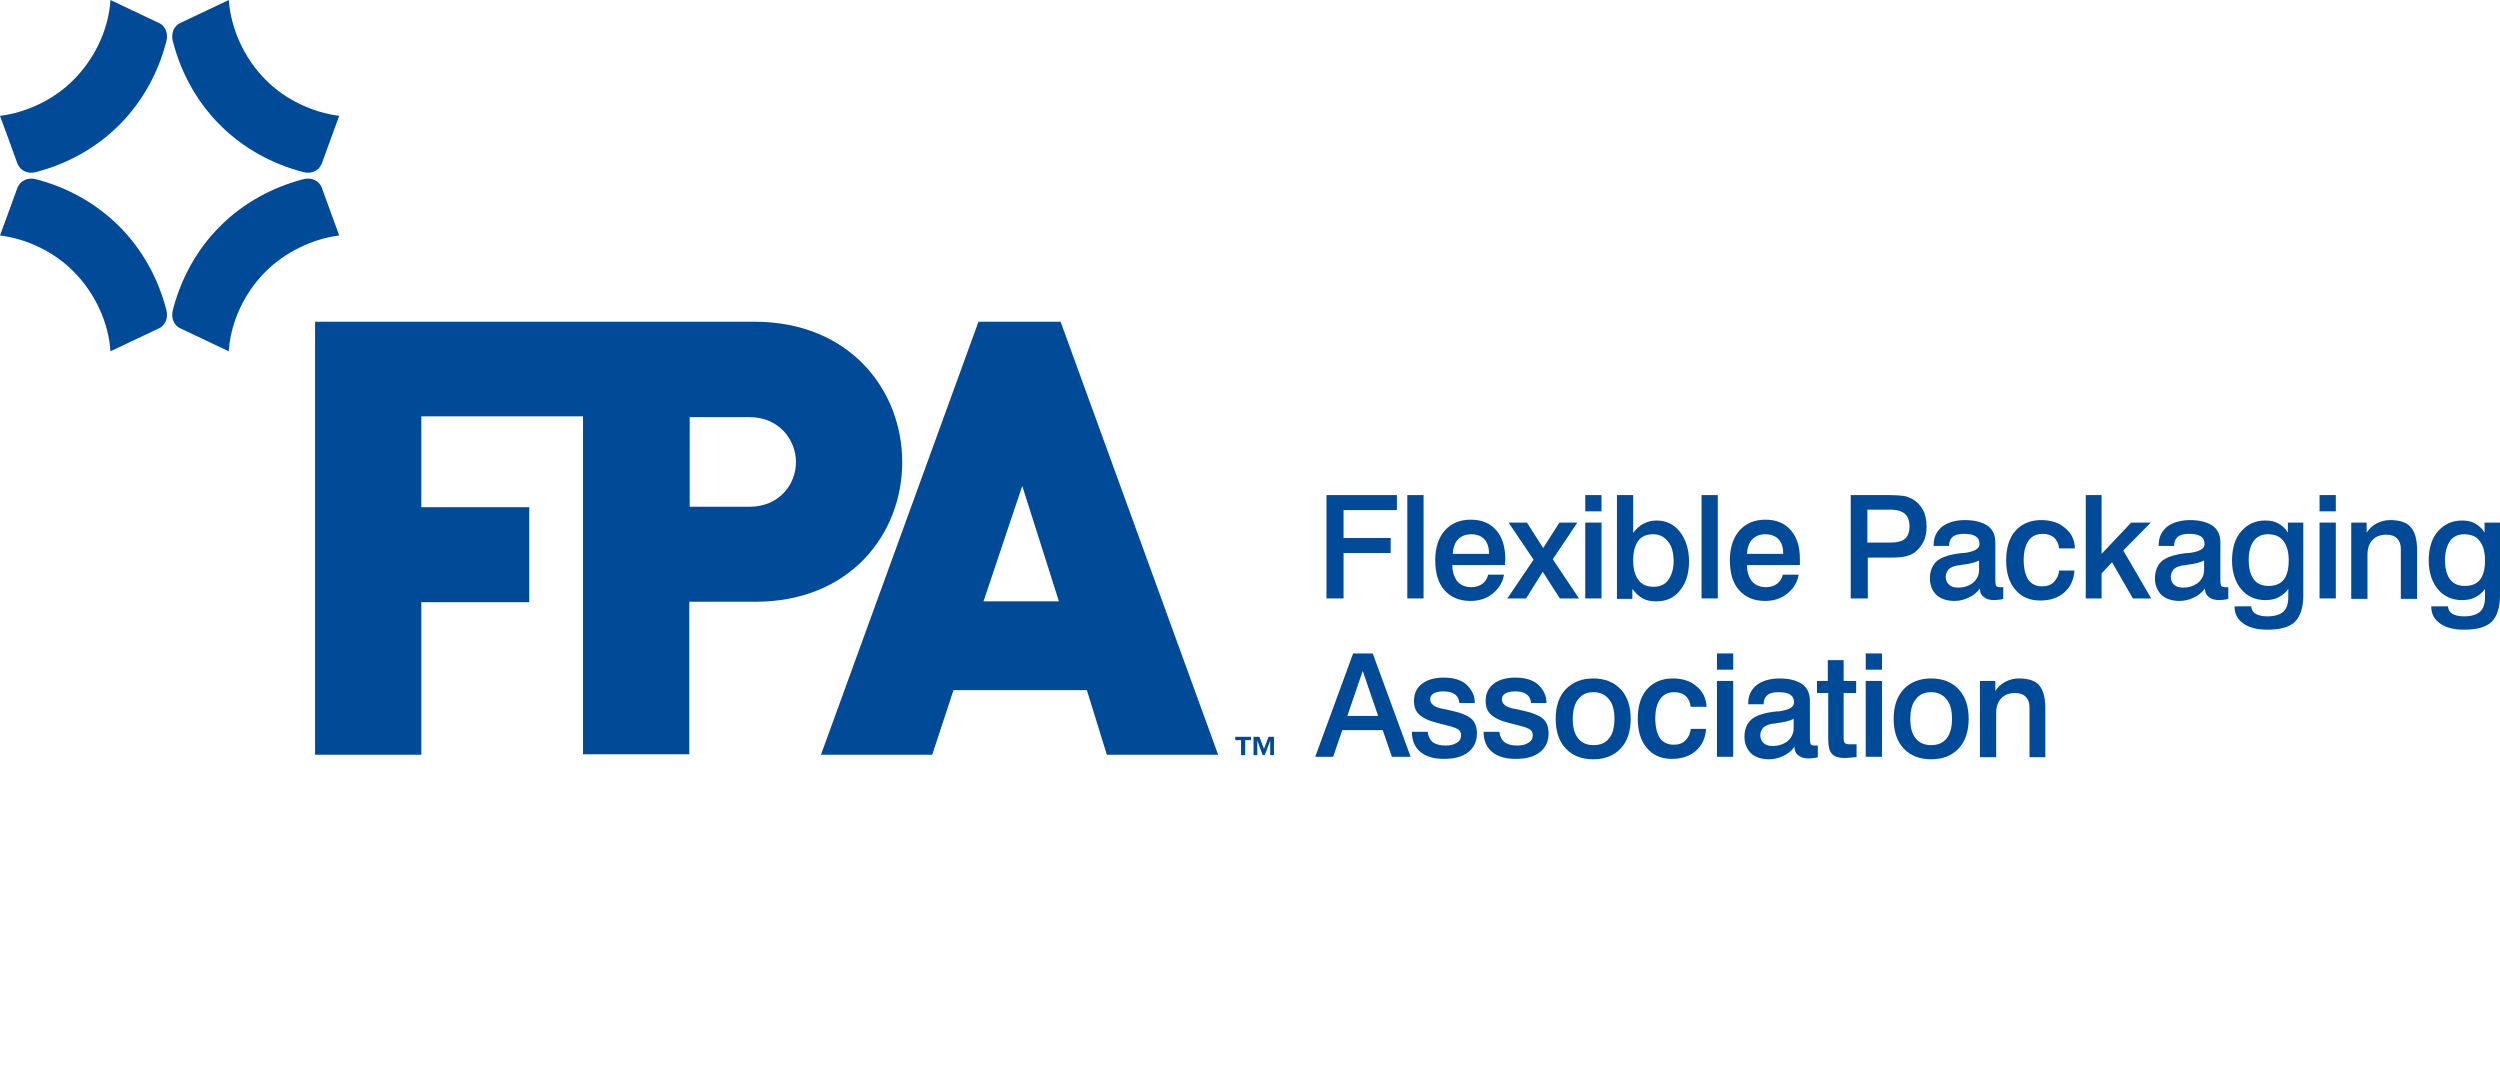 <?xml version="1.0" encoding="utf-8"?>
<!-- Generator: Adobe Illustrator 25.0.0, SVG Export Plug-In . SVG Version: 6.00 Build 0)  -->
<svg version="1.1" id="layer" xmlns="http://www.w3.org/2000/svg" xmlns:xlink="http://www.w3.org/1999/xlink" x="0px" y="0px"
	 viewBox="0 0 599.9 259.4" style="enable-background:new 0 0 599.9 259.4;" xml:space="preserve">
<style type="text/css">
	.st0{fill:#004A98;}
</style>
<g>
	<path class="st0" d="M179.9,121.6h-14.4v-21.5h14.4c7,0,11.1,5.4,11.1,10.8S186.9,121.6,179.9,121.6 M216.5,110.9
		c0-17.1-12.4-33.7-35.5-33.7h-36.8H75.6v103.9h25.5v-36.6H127v-22.8h-25.9V99.9h38.8V181h25.5v-36.6H181
		C204.1,144.5,216.5,128,216.5,110.9"/>
</g>
<path class="st0" d="M236,144.3l9.3-27.7l8.8,27.7H236z M254.5,77.2h-19.7L197,181.1h26.7l5.1-15.5h32l4.8,15.5h26.7L254.5,77.2z"/>
<g>
	<path class="st0" d="M41.5,74.3c-0.3,1.2-0.3,2.6,0.8,3.8c0.1,0.1,0.5,0.5,1,0.7c0.8,0.4,11.6,5.5,11.6,5.5
		c0.4-6.9,3.7-14,8.8-19.1c4.7-4.7,11.3-7.9,17.7-8.7L77.2,45c-0.1-0.4-0.5-0.9-0.7-1.1c-1.2-1.1-2.5-1.2-3.7-0.9
		c-7.3,1.9-14.3,5.6-20,11.3C47.1,60,43.4,67,41.5,74.3 M28.6,54.3c-5.7-5.7-12.7-9.4-20-11.3c-1.2-0.3-2.5-0.2-3.7,0.9
		c-0.2,0.2-0.5,0.7-0.7,1.1C4.2,45.1,0,56.5,0,56.5c6.4,0.8,13,3.9,17.7,8.7c5.1,5.1,8.4,12.3,8.8,19.1c0,0,10.8-5.1,11.6-5.5
		c0.5-0.2,0.9-0.6,1-0.7c1.1-1.2,1.1-2.6,0.8-3.8C38,67,34.3,60,28.6,54.3 M52.8,30c5.7,5.7,12.7,9.4,20,11.3
		c1.2,0.3,2.5,0.2,3.7-0.9c0.2-0.2,0.5-0.7,0.7-1.1c0-0.1,4.2-11.5,4.2-11.5c-6.4-0.8-13-3.9-17.7-8.7C58.6,14,55.4,6.9,54.9,0
		c0,0-10.8,5.1-11.6,5.5c-0.5,0.2-0.9,0.6-1,0.7c-1.1,1.2-1.1,2.6-0.8,3.8C43.4,17.3,47.1,24.3,52.8,30 M28.6,30
		c-5.7,5.7-12.7,9.4-20,11.3c-1.2,0.3-2.5,0.2-3.7-0.9c-0.2-0.2-0.5-0.7-0.7-1.1C4.2,39.2,0,27.8,0,27.8c6.4-0.8,13-3.9,17.7-8.7
		C22.8,14,26.1,6.9,26.5,0c0,0,10.8,5.1,11.6,5.5c0.5,0.2,0.9,0.6,1,0.7c1.1,1.2,1.1,2.6,0.8,3.8C38,17.3,34.3,24.3,28.6,30"/>
</g>
<polygon class="st0" points="318.3,118.8 335.2,118.8 335.2,122.4 322.4,122.4 322.4,129.1 333.7,129.1 333.7,132.7 322.4,132.7 
	322.4,143.6 318.3,143.6 "/>
<rect x="337.7" y="118.8" class="st0" width="3.9" height="24.8"/>
<g>
	<path class="st0" d="M357.3,132.8c0-1.5-0.4-2.6-1.1-3.4c-0.8-0.8-1.8-1.2-3.2-1.2c-1.3,0-2.3,0.4-3.1,1.2c-0.8,0.8-1.2,2-1.3,3.5
		h8.7V132.8z M361.2,135.6h-12.7c0,1.7,0.5,3,1.2,3.9c0.8,0.9,1.9,1.4,3.4,1.4c1,0,1.9-0.3,2.6-0.8s1.2-1.3,1.4-2.2h3.8
		c-0.3,1.9-1.3,3.4-2.8,4.6s-3.3,1.7-5.3,1.7c-2.6,0-4.7-0.9-6.2-2.6s-2.2-4.1-2.2-7.2c0-3,0.8-5.4,2.3-7.1s3.6-2.6,6.2-2.6
		s4.6,0.8,6.1,2.5s2.2,4,2.2,6.9c0,0.3,0,0.7-0.1,1.2C361.2,135.5,361.2,135.6,361.2,135.6"/>
</g>
<polygon class="st0" points="362,125.4 366.4,125.4 370.3,131.5 374.2,125.4 378.5,125.4 372.6,134.2 378.9,143.6 374.3,143.6 
	370.2,137.2 366.2,143.6 361.7,143.6 368,134.3 "/>
<path class="st0" d="M380.4,143.6h3.9v-18.2h-3.9V143.6z M380.4,122.7h3.9v-3.9h-3.9V122.7z"/>
<g>
	<path class="st0" d="M396.7,128.2c-1.6,0-2.8,0.5-3.6,1.6c-0.8,1.1-1.2,2.6-1.2,4.7c0,2,0.4,3.6,1.3,4.7c0.8,1.1,2,1.6,3.6,1.6
		c1.5,0,2.7-0.5,3.5-1.6s1.3-2.6,1.3-4.5c0-2-0.4-3.6-1.3-4.7C399.4,128.8,398.2,128.2,396.7,128.2 M388.2,118.8h3.7v9.1
		c0.7-1,1.5-1.7,2.4-2.2c1-0.5,2-0.8,3.2-0.8c2.3,0,4.2,0.9,5.6,2.7c1.4,1.8,2.2,4.2,2.2,7.1s-0.7,5.2-2.2,7
		c-1.4,1.8-3.3,2.6-5.7,2.6c-1.2,0-2.3-0.2-3.2-0.7c-0.9-0.5-1.7-1.2-2.5-2.3v2.4H388v-24.9H388.2z"/>
</g>
<rect x="408.3" y="118.8" class="st0" width="3.9" height="24.8"/>
<g>
	<path class="st0" d="M427.9,132.8c0-1.5-0.4-2.6-1.1-3.4c-0.8-0.8-1.8-1.2-3.2-1.2c-1.3,0-2.3,0.4-3.1,1.2c-0.8,0.8-1.2,2-1.3,3.5
		h8.7V132.8z M431.9,135.6h-12.7c0,1.7,0.5,3,1.2,3.9c0.8,0.9,1.9,1.4,3.4,1.4c1,0,1.9-0.3,2.6-0.8s1.2-1.3,1.4-2.2h3.8
		c-0.3,1.9-1.3,3.4-2.8,4.6s-3.3,1.7-5.3,1.7c-2.6,0-4.7-0.9-6.2-2.6s-2.2-4.1-2.2-7.2c0-3,0.8-5.4,2.3-7.1s3.6-2.6,6.2-2.6
		s4.6,0.8,6.1,2.5s2.2,4,2.2,6.9c0,0.3,0,0.7,0,1.2C431.9,135.5,431.9,135.6,431.9,135.6"/>
	<path class="st0" d="M448.1,122.4v7.8h5.4c1.7,0,2.9-0.3,3.6-0.9s1.1-1.6,1.1-3s-0.4-2.4-1.1-3s-1.8-1-3.4-1h-5.6V122.4z
		 M443.9,118.8h9.5c1.5,0,2.7,0.1,3.4,0.2s1.4,0.4,2,0.7c1.1,0.6,2,1.5,2.6,2.6s0.9,2.5,0.9,4.1c0,1.3-0.2,2.5-0.7,3.5
		s-1.2,1.9-2.1,2.6c-0.6,0.5-1.4,0.8-2.2,1c-0.8,0.2-2,0.3-3.5,0.3h-5.6v9.8h-4.1v-24.8H443.9z"/>
	<path class="st0" d="M474.9,134.5c-0.8,0.4-2.1,0.8-3.9,1c-0.6,0.1-1.1,0.2-1.4,0.2c-0.9,0.2-1.6,0.5-2,0.9
		c-0.4,0.5-0.7,1.1-0.7,1.8c0,0.8,0.3,1.5,0.8,1.9c0.5,0.5,1.2,0.7,2.2,0.7c1.4,0,2.6-0.4,3.6-1.2c0.9-0.8,1.4-1.8,1.4-3.1V134.5z
		 M475.1,141.2c-0.7,1-1.6,1.7-2.7,2.2c-1,0.5-2.2,0.8-3.4,0.8c-1.8,0-3.3-0.5-4.3-1.4c-1-1-1.6-2.3-1.6-4c0-1.8,0.6-3.2,1.7-4.2
		c1.1-0.9,3.1-1.6,6.1-1.9c0.1,0,0.2,0,0.4,0c2.4-0.3,3.7-1,3.7-2.1c0-0.9-0.3-1.5-0.9-1.9s-1.5-0.6-2.8-0.6c-1.2,0-2.1,0.2-2.7,0.7
		s-0.9,1.2-0.9,2.1v0.1H464v-0.3c0-1.8,0.7-3.2,2-4.3c1.3-1,3.2-1.6,5.5-1.6c2.4,0,4.2,0.5,5.5,1.4c1.2,0.9,1.8,2.2,1.8,4v9
		c0,0.7,0.1,1.2,0.2,1.4c0.2,0.2,0.5,0.3,0.9,0.3c0.1,0,0.2,0,0.3,0c0.1,0,0.3,0,0.5,0v2.8c-0.3,0.1-0.7,0.2-1,0.2s-0.7,0.1-1,0.1
		c-1.2,0-2-0.2-2.6-0.7C475.4,142.8,475.1,142.2,475.1,141.2"/>
	<path class="st0" d="M497.9,131.6h-3.8c-0.1-1.1-0.5-1.9-1.2-2.6c-0.7-0.6-1.6-0.9-2.7-0.9c-1.5,0-2.6,0.5-3.4,1.6
		s-1.2,2.7-1.2,4.7s0.4,3.6,1.1,4.7c0.8,1.1,1.9,1.6,3.3,1.6c1.2,0,2.1-0.3,2.8-1s1.2-1.6,1.3-2.8h3.7c-0.2,2.3-1,4-2.5,5.3
		s-3.4,1.9-5.8,1.9c-2.5,0-4.5-0.9-5.9-2.6c-1.5-1.7-2.2-4.1-2.2-7c0-3,0.7-5.4,2.2-7.1s3.6-2.6,6.2-2.6c2.3,0,4.2,0.6,5.6,1.8
		C497.1,127.9,497.8,129.5,497.9,131.6"/>
</g>
<polygon class="st0" points="500.5,118.8 504.3,118.8 504.3,132.9 511.4,125.4 516.1,125.4 509.5,132.1 516.2,143.6 511.8,143.6 
	506.8,134.9 504.3,137.6 504.3,143.6 500.5,143.6 "/>
<g>
	<path class="st0" d="M528.9,134.5c-0.8,0.4-2.1,0.8-3.9,1c-0.6,0.1-1.1,0.2-1.4,0.2c-0.9,0.2-1.6,0.5-2,0.9
		c-0.4,0.5-0.7,1.1-0.7,1.8c0,0.8,0.3,1.5,0.8,1.9c0.5,0.5,1.2,0.7,2.2,0.7c1.4,0,2.6-0.4,3.6-1.2c0.9-0.8,1.4-1.8,1.4-3.1
		L528.9,134.5L528.9,134.5z M529.1,141.2c-0.7,1-1.6,1.7-2.7,2.2c-1,0.5-2.2,0.8-3.4,0.8c-1.8,0-3.3-0.5-4.3-1.4c-1-1-1.6-2.3-1.6-4
		c0-1.8,0.6-3.2,1.7-4.2c1.1-0.9,3.1-1.6,6.1-1.9c0.1,0,0.2,0,0.4,0c2.4-0.3,3.7-1,3.7-2.1c0-0.9-0.3-1.5-0.9-1.9
		c-0.6-0.4-1.5-0.6-2.8-0.6c-1.2,0-2.1,0.2-2.7,0.7c-0.6,0.5-0.9,1.2-0.9,2.1v0.1H518v-0.3c0-1.8,0.7-3.2,2-4.3
		c1.3-1,3.2-1.6,5.5-1.6c2.4,0,4.2,0.5,5.5,1.4c1.2,0.9,1.8,2.2,1.8,4v9c0,0.7,0.1,1.2,0.2,1.4c0.2,0.2,0.5,0.3,0.9,0.3
		c0.1,0,0.2,0,0.3,0s0.3,0,0.5,0v2.8c-0.3,0.1-0.7,0.2-1,0.2s-0.6,0.1-1,0.1c-1.2,0-2-0.2-2.6-0.7
		C529.4,142.8,529.1,142.2,529.1,141.2"/>
	<path class="st0" d="M539.6,134.3c0,2.1,0.4,3.6,1.2,4.7s2,1.6,3.6,1.6s2.8-0.5,3.6-1.5s1.2-2.6,1.2-4.6s-0.4-3.6-1.3-4.7
		c-0.8-1.1-2-1.6-3.7-1.6c-1.4,0-2.6,0.5-3.4,1.6C540,130.9,539.6,132.4,539.6,134.3 M549.1,141.3c-0.6,0.9-1.4,1.5-2.3,2
		c-0.9,0.5-2,0.7-3.2,0.7c-2.4,0-4.4-0.9-5.8-2.6c-1.4-1.7-2.2-4-2.2-6.9s0.7-5.3,2.2-7s3.4-2.6,5.8-2.6c1.2,0,2.2,0.2,3.1,0.7
		s1.7,1.2,2.3,2.2v-2.4h3.7v17.4c0,3-0.7,5.1-2,6.4s-3.6,1.9-6.6,1.9c-2.5,0-4.4-0.5-5.8-1.5c-1.4-1-2.1-2.3-2.1-4.1h4
		c0.1,0.8,0.4,1.4,1.1,1.8c0.7,0.4,1.6,0.6,2.8,0.6c1.7,0,3-0.4,3.8-1.1s1.2-1.9,1.2-3.5V141.3z"/>
</g>
<path class="st0" d="M556.6,143.6h3.9v-18.2h-3.9V143.6z M556.6,122.7h3.9v-3.9h-3.9V122.7z"/>
<g>
	<path class="st0" d="M580,132.1v11.6h-3.9v-12c0-1.1-0.3-1.9-0.9-2.5c-0.6-0.6-1.4-0.9-2.5-0.9c-1.5,0-2.6,0.4-3.4,1.3
		c-0.8,0.8-1.2,2-1.2,3.5v10.6h-3.9v-18.3h3.7v2.4c0.6-0.9,1.4-1.7,2.4-2.2s2-0.8,3.2-0.8c2.3,0,3.9,0.5,4.9,1.6
		C579.5,127.6,580,129.4,580,132.1"/>
	<path class="st0" d="M586.7,134.3c0,2.1,0.4,3.6,1.2,4.7s2,1.6,3.6,1.6s2.8-0.5,3.6-1.5s1.2-2.6,1.2-4.6s-0.4-3.6-1.3-4.7
		c-0.8-1.1-2-1.6-3.7-1.6c-1.4,0-2.6,0.5-3.4,1.6C587.2,130.9,586.7,132.4,586.7,134.3 M596.3,141.3c-0.6,0.9-1.4,1.5-2.3,2
		c-0.9,0.5-2,0.7-3.2,0.7c-2.4,0-4.4-0.9-5.8-2.6c-1.4-1.7-2.2-4-2.2-6.9s0.7-5.3,2.2-7s3.4-2.6,5.8-2.6c1.2,0,2.2,0.2,3.1,0.7
		c0.9,0.5,1.7,1.2,2.3,2.2v-2.4h3.7v17.4c0,3-0.7,5.1-2,6.4s-3.6,1.9-6.6,1.9c-2.5,0-4.4-0.5-5.8-1.5c-1.4-1-2.1-2.3-2.1-4.1h4
		c0.1,0.8,0.4,1.4,1.1,1.8c0.7,0.4,1.6,0.6,2.8,0.6c1.7,0,3-0.4,3.8-1.1s1.2-1.9,1.2-3.5V141.3z"/>
</g>
<path class="st0" d="M327,161l-3.7,10.8h7.4L327,161z M324.7,156.8h4.7l9.1,24.8H334l-2.2-6.4h-9.7l-2.2,6.4h-4.3L324.7,156.8z"/>
<g>
	<path class="st0" d="M353.9,168.7h-3.7c-0.1-0.9-0.4-1.6-1.1-2.1s-1.6-0.7-2.8-0.7c-1,0-1.7,0.2-2.3,0.5c-0.6,0.4-0.8,0.8-0.8,1.4
		s0.2,1,0.7,1.4s1.2,0.7,2.4,0.9l2.3,0.5c2.2,0.5,3.8,1.2,4.6,2c0.8,0.8,1.2,1.9,1.2,3.4c0,1.9-0.7,3.4-2.1,4.5s-3.3,1.6-5.8,1.6
		s-4.4-0.6-5.7-1.7c-1.3-1.1-2-2.7-2-4.8h3.8c0.1,1.1,0.5,1.9,1.2,2.5c0.7,0.5,1.7,0.8,3.1,0.8c1.1,0,2-0.2,2.7-0.7
		c0.7-0.4,1-1,1-1.8c0-0.5-0.2-1-0.6-1.3s-1.1-0.6-2.3-0.9l-2.7-0.7c-2.1-0.5-3.5-1.2-4.4-2s-1.3-1.9-1.3-3.3c0-1.7,0.6-3.1,1.9-4.1
		s3-1.5,5.2-1.5c2.3,0,4.1,0.5,5.4,1.6C353.2,165.5,353.9,166.9,353.9,168.7"/>
	<path class="st0" d="M371.1,168.7h-3.7c-0.1-0.9-0.4-1.6-1.1-2.1s-1.6-0.7-2.8-0.7c-1,0-1.7,0.2-2.3,0.5c-0.6,0.4-0.8,0.8-0.8,1.4
		s0.2,1,0.7,1.4s1.2,0.7,2.4,0.9l2.3,0.5c2.2,0.5,3.8,1.2,4.6,2c0.8,0.8,1.2,1.9,1.2,3.4c0,1.9-0.7,3.4-2.1,4.5s-3.3,1.6-5.8,1.6
		s-4.4-0.6-5.7-1.7c-1.3-1.1-2-2.7-2-4.8h3.8c0.1,1.1,0.5,1.9,1.2,2.5c0.7,0.5,1.7,0.8,3.1,0.8c1.1,0,2-0.2,2.7-0.7
		c0.7-0.4,1-1,1-1.8c0-0.5-0.2-1-0.6-1.3s-1.1-0.6-2.3-0.9l-2.7-0.7c-2.1-0.5-3.5-1.2-4.4-2s-1.3-1.9-1.3-3.3c0-1.7,0.6-3.1,1.9-4.1
		s3-1.5,5.2-1.5c2.3,0,4.1,0.5,5.4,1.6C370.4,165.5,371.1,166.9,371.1,168.7"/>
	<path class="st0" d="M382.4,166.1c-1.6,0-2.8,0.5-3.7,1.7c-0.9,1.1-1.3,2.7-1.3,4.7c0,2.1,0.4,3.6,1.3,4.7s2.1,1.6,3.7,1.6
		s2.8-0.5,3.7-1.6c0.9-1.1,1.3-2.7,1.3-4.7c0-2.1-0.4-3.6-1.3-4.7C385.2,166.7,384,166.1,382.4,166.1 M382.3,162.8
		c2.8,0,5,0.9,6.6,2.6s2.4,4.1,2.4,7.1s-0.8,5.4-2.4,7.1s-3.8,2.6-6.6,2.6c-2.8,0-5-0.9-6.6-2.6s-2.4-4.1-2.4-7.1s0.8-5.4,2.4-7.1
		C377.4,163.7,379.5,162.8,382.3,162.8"/>
	<path class="st0" d="M409.5,169.6h-3.8c-0.1-1.1-0.5-1.9-1.2-2.6c-0.7-0.6-1.6-0.9-2.7-0.9c-1.5,0-2.6,0.5-3.4,1.6
		s-1.2,2.7-1.2,4.7s0.4,3.6,1.1,4.7c0.8,1.1,1.9,1.6,3.3,1.6c1.2,0,2.1-0.3,2.8-1c0.7-0.7,1.2-1.6,1.3-2.8h3.7c-0.2,2.3-1,4-2.5,5.3
		s-3.4,1.9-5.8,1.9c-2.5,0-4.5-0.9-5.9-2.6c-1.5-1.7-2.2-4.1-2.2-7c0-3,0.7-5.4,2.2-7.1s3.6-2.6,6.2-2.6c2.3,0,4.2,0.6,5.6,1.8
		C408.6,165.9,409.4,167.5,409.5,169.6"/>
</g>
<path class="st0" d="M412,181.6h3.9v-18.2H412V181.6z M412,160.7h3.9v-3.9H412V160.7z"/>
<g>
	<path class="st0" d="M430.4,172.5c-0.8,0.4-2.1,0.8-3.9,1c-0.6,0.1-1.1,0.2-1.4,0.2c-0.9,0.2-1.6,0.5-2,0.9
		c-0.4,0.5-0.7,1.1-0.7,1.8c0,0.8,0.3,1.5,0.8,1.9c0.5,0.5,1.2,0.7,2.2,0.7c1.4,0,2.6-0.4,3.6-1.2c0.9-0.8,1.4-1.8,1.4-3.1V172.5z
		 M430.6,179.2c-0.7,1-1.6,1.7-2.7,2.2c-1,0.5-2.2,0.8-3.4,0.8c-1.8,0-3.3-0.5-4.3-1.4c-1-1-1.6-2.3-1.6-4c0-1.8,0.6-3.2,1.7-4.2
		c1.1-0.9,3.1-1.6,6.1-1.9c0.1,0,0.2,0,0.4,0c2.4-0.3,3.7-1,3.7-2.1c0-0.9-0.3-1.5-0.9-1.9s-1.5-0.6-2.8-0.6c-1.2,0-2.1,0.2-2.7,0.7
		s-0.9,1.2-0.9,2.1v0.1h-3.7v-0.3c0-1.8,0.7-3.2,2-4.3c1.3-1,3.2-1.6,5.5-1.6c2.4,0,4.2,0.5,5.5,1.4c1.2,0.9,1.8,2.2,1.8,4v9
		c0,0.7,0.1,1.2,0.2,1.4c0.2,0.2,0.5,0.3,0.9,0.3c0.1,0,0.2,0,0.3,0c0.1,0,0.3,0,0.5,0v2.8c-0.3,0.1-0.7,0.2-1,0.2s-0.7,0.1-1,0.1
		c-1.2,0-2-0.2-2.6-0.7C430.9,180.8,430.6,180.1,430.6,179.2"/>
	<path class="st0" d="M438.6,158.4h3.8v5h3v2.9h-3V177c0,0.7,0.1,1.1,0.3,1.3c0.2,0.2,0.6,0.3,1.2,0.3c0.1,0,0.2,0,0.4,0
		c0.2,0,0.3,0,0.4,0h0.8v3.1c-0.1,0-0.2,0-0.4,0c-1.1,0.1-1.9,0.2-2.3,0.2c-1.5,0-2.6-0.3-3.2-1c-0.6-0.6-0.9-1.8-0.9-3.4v-11.2H436
		v-2.9h2.6V158.4z"/>
</g>
<path class="st0" d="M447.7,181.6h3.9v-18.2h-3.9V181.6z M447.7,160.7h3.9v-3.9h-3.9V160.7z"/>
<g>
	<path class="st0" d="M463.4,166.1c-1.6,0-2.8,0.5-3.7,1.7c-0.9,1.1-1.3,2.7-1.3,4.7c0,2.1,0.4,3.6,1.3,4.7s2.1,1.6,3.7,1.6
		s2.8-0.5,3.7-1.6c0.9-1.1,1.3-2.7,1.3-4.7c0-2.1-0.4-3.6-1.3-4.7C466.2,166.7,465,166.1,463.4,166.1 M463.4,162.8
		c2.8,0,5,0.9,6.6,2.6s2.4,4.1,2.4,7.1s-0.8,5.4-2.4,7.1s-3.8,2.6-6.6,2.6c-2.8,0-5-0.9-6.6-2.6s-2.4-4.1-2.4-7.1s0.8-5.4,2.4-7.1
		S460.6,162.8,463.4,162.8"/>
	<path class="st0" d="M490.8,170.1v11.6H487v-12c0-1.1-0.3-1.9-0.9-2.5s-1.4-0.9-2.5-0.9c-1.5,0-2.6,0.4-3.4,1.3
		c-0.8,0.8-1.2,2-1.2,3.5v10.6h-3.9v-18.3h3.7v2.4c0.6-0.9,1.4-1.7,2.4-2.2s2-0.8,3.2-0.8c2.3,0,3.9,0.5,4.9,1.6
		C490.3,165.6,490.8,167.4,490.8,170.1"/>
</g>
<path class="st0" d="M296.4,176.8v0.8h1.4v3.6h1v-3.6h1.4v-0.8H296.4z M304.4,176.8l-1.1,2.9l-1.1-2.9h-1.4v4.4h0.9v-3.5l1.3,3.5
	h0.5l1.3-3.5v3.5h0.9v-4.4H304.4z"/>
</svg>
